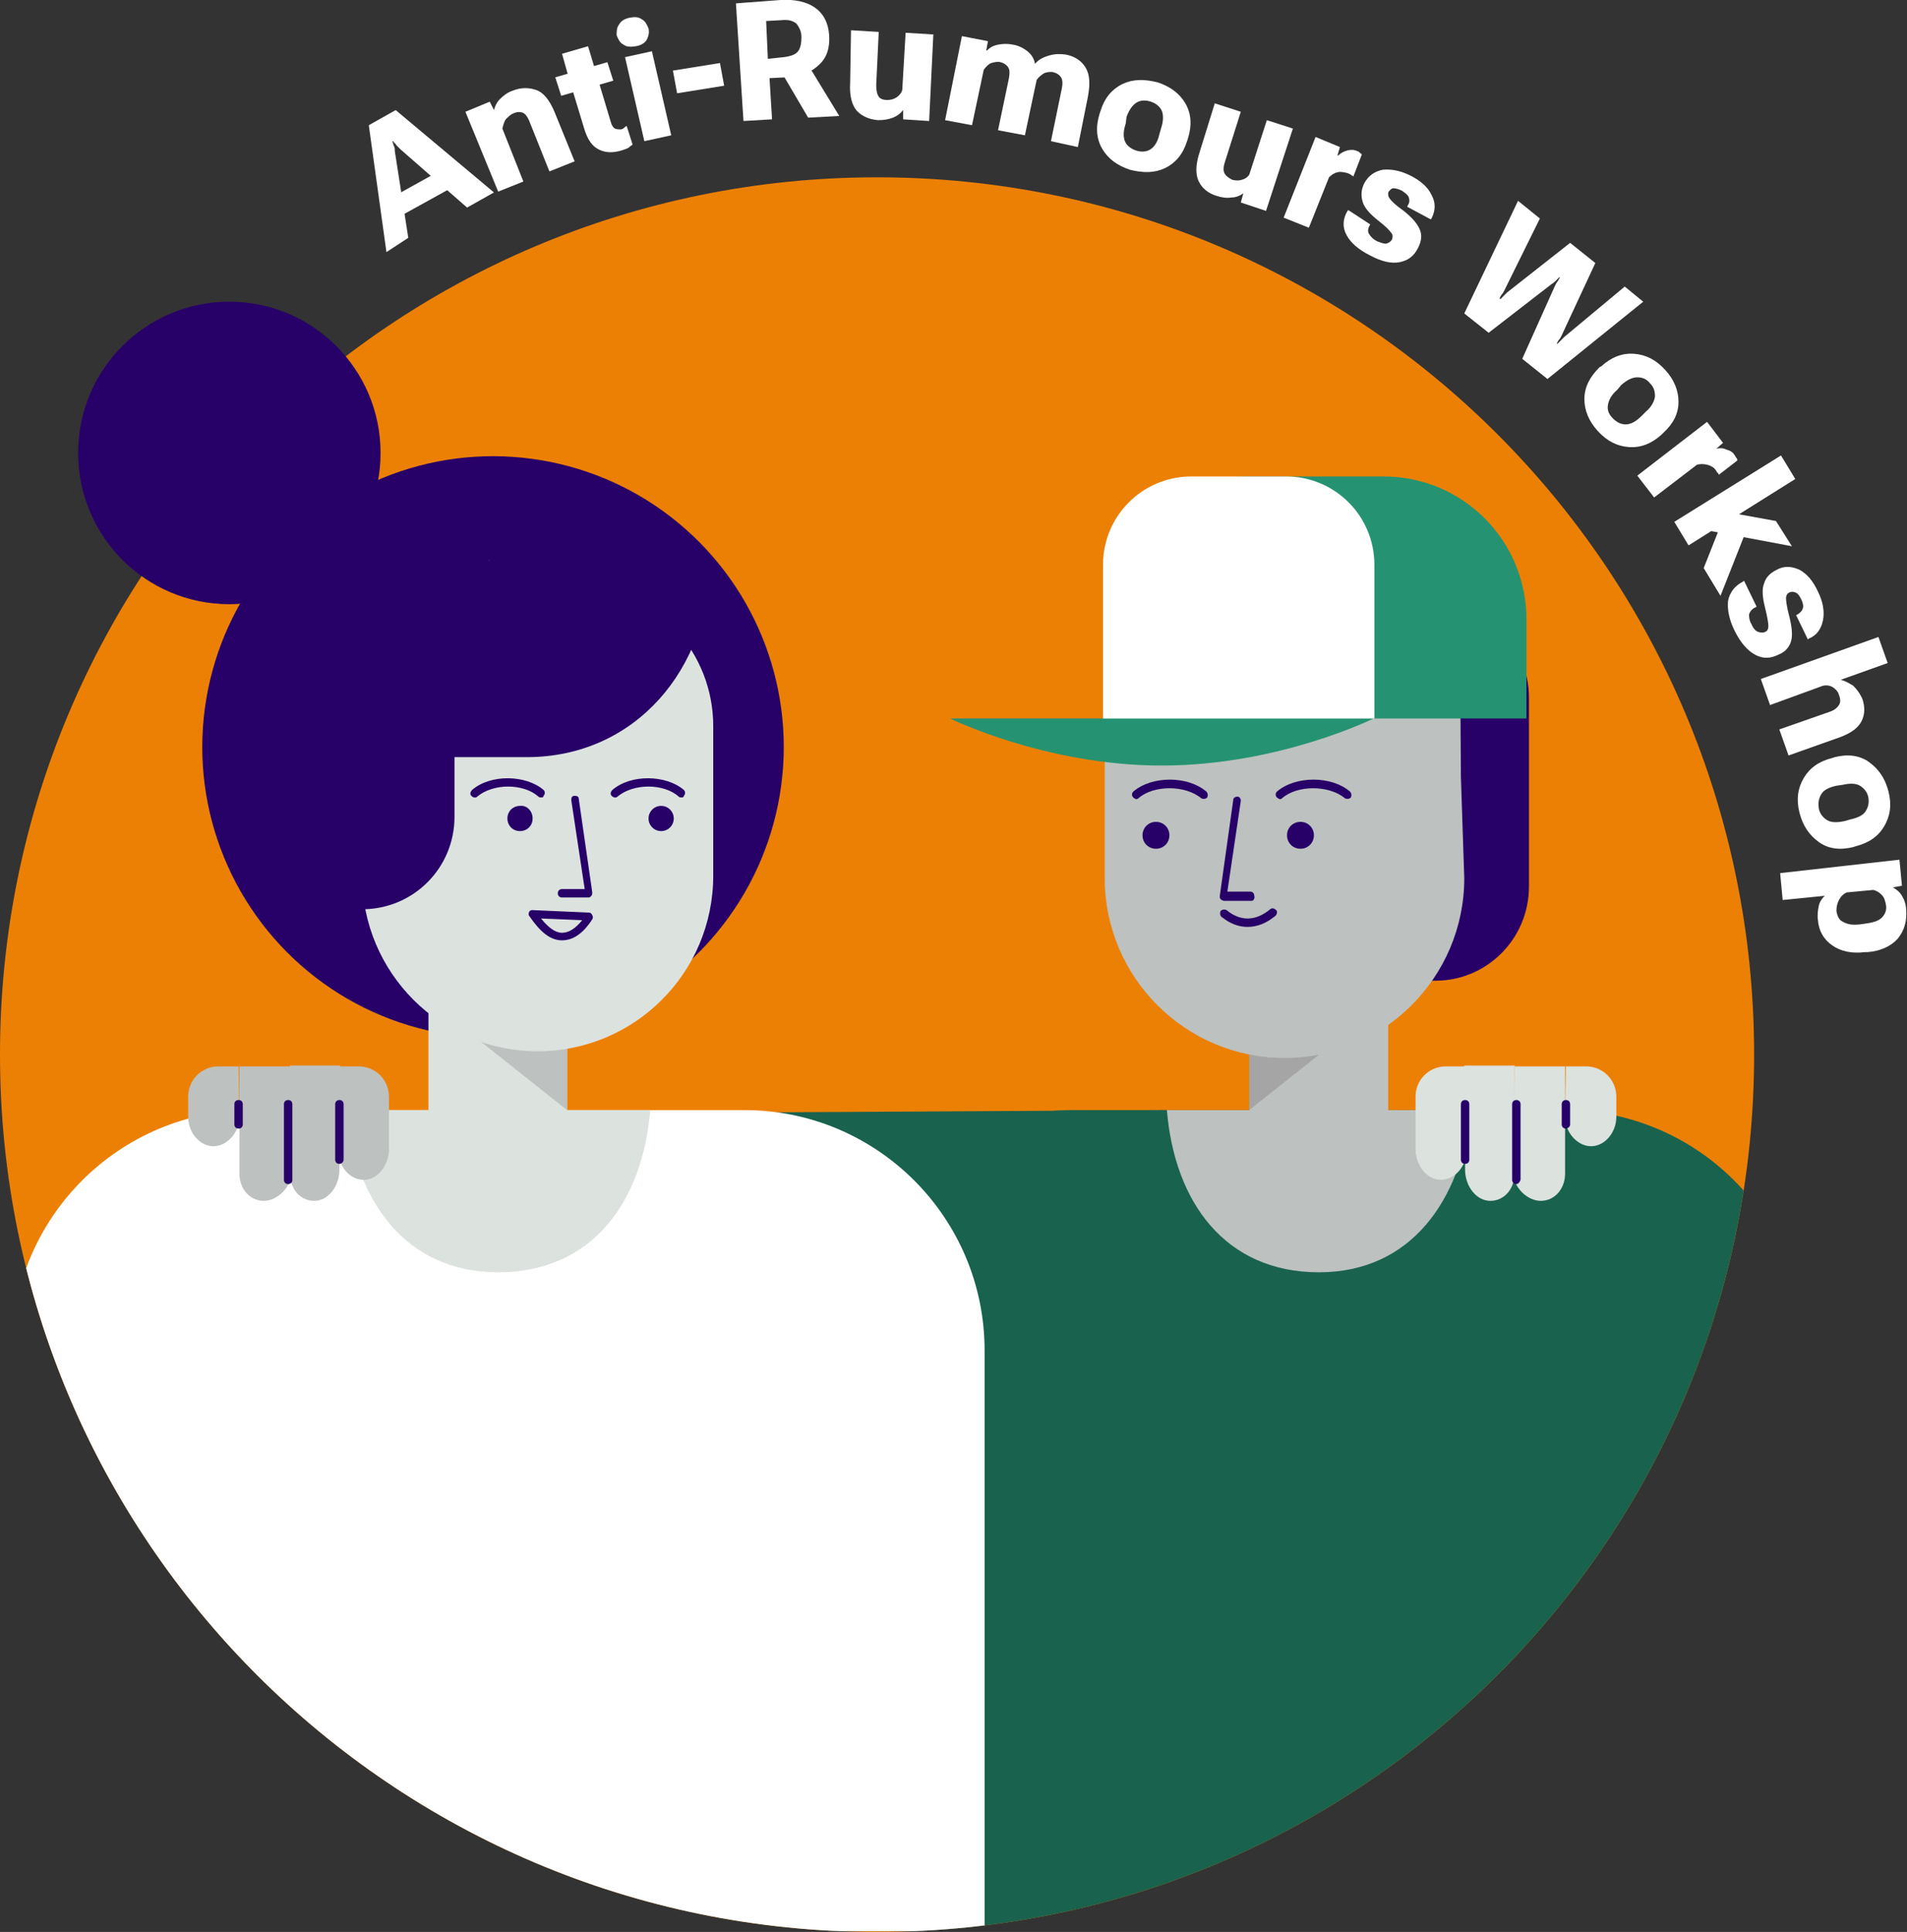 <?xml version="1.0" encoding="UTF-8"?> <!-- Generator: Adobe Illustrator 26.5.0, SVG Export Plug-In . SVG Version: 6.00 Build 0) --> <svg xmlns="http://www.w3.org/2000/svg" xmlns:xlink="http://www.w3.org/1999/xlink" version="1.1" id="Layer_1" x="0px" y="0px" viewBox="0 0 227 229.9" style="enable-background:new 0 0 227 229.9;" xml:space="preserve"><rect x="0" y="0" width="227" height="229.9" fill="#333333" stroke="none"/> <style type="text/css"> .st0{fill:#F6EFE6;} .st1{fill:#EDBA80;} .st2{fill:#EC8005;} .st3{fill:#D9D9D9;} .st4{fill:#19624E;} .st5{fill:#259371;} .st6{clip-path:url(#SVGID_00000042003749475875627120000018270185184421192841_);} .st7{fill:#30373F;} .st8{clip-path:url(#SVGID_00000011753099061049682170000004681822256404072585_);} .st9{clip-path:url(#SVGID_00000050633078495307453550000015408925145284132245_);} .st10{clip-path:url(#SVGID_00000060002867825458647130000002854674331323179436_);} .st11{clip-path:url(#SVGID_00000119806188981342628470000014124783729443769270_);} .st12{clip-path:url(#SVGID_00000111886929709039842420000008107499896102927802_);} .st13{clip-path:url(#SVGID_00000183208061082014286220000014465172154767264426_);} .st14{clip-path:url(#SVGID_00000101065480341793906690000009044364693850406309_);} .st15{fill:#FFFFFF;} .st16{fill:#FFF153;} .st17{fill:#270068;} .st18{fill:#4A00F6;} .st19{fill:#BE99FF;} .st20{clip-path:url(#SVGID_00000127040983160826157830000001806788126113616571_);} .st21{fill:#E8EAE9;} .st22{fill:#D4D6D5;} .st23{clip-path:url(#SVGID_00000065051067713562016450000016751660463593996186_);} .st24{clip-path:url(#SVGID_00000180362650283408117480000013287952035557335447_);} .st25{fill:#CCCCCC;} .st26{fill:#B0B5B4;} .st27{clip-path:url(#SVGID_00000159430058707942625050000003739059926679335854_);} .st28{clip-path:url(#SVGID_00000152967781534602032440000007203129545053620401_);} .st29{clip-path:url(#SVGID_00000021080848018142505650000010231326148449155713_);} .st30{clip-path:url(#SVGID_00000013902677808901735210000011473982633207138482_);} .st31{clip-path:url(#SVGID_00000098210401760626607650000006169334798826335633_);} .st32{clip-path:url(#SVGID_00000125600808453594822550000014032747658879618979_);} .st33{clip-path:url(#SVGID_00000027575613766501259870000014532612445637717145_);} .st34{clip-path:url(#SVGID_00000071556003623101479560000004764680866340362164_);} .st35{clip-path:url(#SVGID_00000129907974441389204990000000471945474492180887_);} .st36{clip-path:url(#SVGID_00000135655596137316477100000000340528284906416304_);} .st37{clip-path:url(#SVGID_00000060733694553386072540000003309303405030333592_);} .st38{clip-path:url(#SVGID_00000157296071195032084980000013342178743495949500_);} .st39{clip-path:url(#SVGID_00000140008417526071743770000000130247090625855127_);} .st40{clip-path:url(#SVGID_00000000204734266615303830000011685255095546461366_);} .st41{fill:#BDC1BF;} .st42{fill:#DCE2DE;} .st43{clip-path:url(#SVGID_00000111163894082216714800000011695395984171911100_);} .st44{stroke:#000000;stroke-width:2;stroke-miterlimit:10;} .st45{clip-path:url(#SVGID_00000093177793173779821050000008443081084389180042_);} .st46{fill:#A5A5A5;} .st47{stroke:#000000;stroke-width:1.986;stroke-miterlimit:10;} .st48{clip-path:url(#SVGID_00000163785310201019524300000001929661670927651762_);} .st49{clip-path:url(#SVGID_00000036967945373232164720000013369484464673764763_);} .st50{clip-path:url(#SVGID_00000128467558893751237280000002081516471798172044_);} .st51{clip-path:url(#SVGID_00000111874429049830677470000013885439449835743368_);} .st52{fill:#9FA5A2;} .st53{clip-path:url(#SVGID_00000122711739747096222560000004421015961752682369_);} .st54{clip-path:url(#SVGID_00000036973242741221141840000009802715605901195174_);} .st55{fill:#333333;} .st56{clip-path:url(#SVGID_00000082352557570383124930000017272139091439741595_);} .st57{clip-path:url(#SVGID_00000069368727387815801450000013376604215226570132_);} .st58{clip-path:url(#SVGID_00000171696875101023898420000017333909435615877770_);} .st59{clip-path:url(#SVGID_00000089568296164774133530000012867748898310350991_);} .st60{fill:#999999;} .st61{clip-path:url(#SVGID_00000152980305037381508850000009575001102636638096_);} .st62{fill:#B7B7B6;} .st63{fill:#F2F2F2;} .st64{fill:#C1C1BF;} .st65{clip-path:url(#SVGID_00000072989284861268209430000014956648200460319920_);} .st66{fill:#898989;} </style> <g> <g> <path class="st2" d="M104.4,229.9L104.4,229.9c57.7,0,104.4-46.7,104.4-104.4v0c0-57.7-46.7-104.4-104.4-104.4h0 C46.7,21.1,0,67.8,0,125.5v0C0,183.1,46.7,229.9,104.4,229.9z"></path> </g> <g> <g> <path class="st15" d="M43.9,14.9l3.2-1.8l11.7,9.8l-3.2,1.8l-7.9-6.9c-0.2-0.2-0.3-0.3-0.5-0.5c-0.1-0.2-0.3-0.3-0.4-0.5l-0.1,0 c0.1,0.2,0.1,0.4,0.2,0.6c0.1,0.2,0.1,0.4,0.1,0.6l1.6,10.3L46,30L43.9,14.9z M47,23.3l5.4-3l1.8,1.8l-6.7,3.7L47,23.3z"></path> <path class="st15" d="M55.4,13.3l2.9-1.2l0.5,1l0,0c0.1-0.4,0.3-0.9,0.7-1.3c0.4-0.4,0.9-0.8,1.5-1c1-0.4,1.9-0.4,2.8-0.1 c0.9,0.3,1.6,1.2,2.2,2.6l2.4,5.9l-3,1.2l-2.4-6c-0.2-0.5-0.5-0.9-0.8-1c-0.3-0.1-0.7-0.1-1.1,0.1c-0.3,0.1-0.6,0.4-0.9,0.7 c-0.2,0.3-0.3,0.7-0.4,1.1l2.5,6.3l-3,1.2L55.4,13.3z"></path> <path class="st15" d="M66.1,9.2l6.2-1.8L73,9.6l-6.2,1.8L66.1,9.2z M67.9,9.9l-0.1-0.3l-0.9-3.2l3.1-0.9l2.7,9 c0.1,0.4,0.3,0.7,0.5,0.8c0.2,0.1,0.5,0.1,0.7,0.1c0.1,0,0.3-0.1,0.4-0.2c0.1-0.1,0.2-0.2,0.3-0.2l0.7,2.2 c-0.1,0.1-0.3,0.2-0.5,0.4c-0.2,0.1-0.5,0.2-0.8,0.3c-1,0.3-1.9,0.3-2.7-0.1c-0.8-0.4-1.3-1.1-1.7-2.3L67.9,9.9z"></path> <path class="st15" d="M73.7,2.9c0.2-0.4,0.7-0.7,1.3-0.8C75.5,2,76,2,76.4,2.3c0.4,0.2,0.6,0.6,0.8,1.1c0.1,0.5,0,0.9-0.2,1.3 c-0.2,0.4-0.7,0.7-1.3,0.8c-0.6,0.1-1.1,0.1-1.5-0.2c-0.4-0.2-0.6-0.6-0.8-1.1C73.4,3.7,73.4,3.3,73.7,2.9z M74.4,6.8l3.2-0.7 l2.3,10l-3.2,0.7L74.4,6.8z"></path> <path class="st15" d="M80.1,8.4l5.6-0.9l0.5,2.7l-5.6,0.9L80.1,8.4z"></path> <path class="st15" d="M87.6,0.4L92.9,0C94.6-0.1,96,0.2,97,0.9c1,0.7,1.6,1.8,1.7,3.3c0.1,1.5-0.3,2.7-1.2,3.5 c-0.9,0.9-2.2,1.4-3.9,1.5l-2,0.1l0.3,4.9l-3.4,0.2L87.6,0.4z M93.3,6.8c0.8-0.1,1.4-0.3,1.7-0.7c0.3-0.4,0.4-1,0.4-1.7 c0-0.7-0.3-1.2-0.6-1.6c-0.4-0.3-0.9-0.5-1.8-0.4l-1.8,0.1L91.4,7L93.3,6.8z M92.5,7.7L96,7.4l3.9,6.4L96.2,14L92.5,7.7z"></path> <path class="st15" d="M101.3,3.6l3.3,0.2l-0.3,6.3c0,0.7,0.1,1.1,0.3,1.4c0.2,0.3,0.6,0.4,1,0.4c0.4,0,0.8-0.1,1.1-0.3 c0.3-0.2,0.6-0.5,0.7-0.9l0.4-6.8l3.3,0.2l-0.5,10.3l-3.1-0.2l0-1.1l0,0c-0.3,0.4-0.7,0.7-1.2,0.9c-0.5,0.2-1.1,0.3-1.8,0.3 c-1-0.1-1.8-0.4-2.5-1.1c-0.6-0.7-0.9-1.8-0.8-3.4L101.3,3.6z"></path> <path class="st15" d="M114.5,4.3l3.1,0.6L117.4,6l0.1,0c0.4-0.4,0.8-0.6,1.4-0.7c0.5-0.1,1.1-0.1,1.6,0c0.7,0.1,1.3,0.4,1.8,0.8 c0.5,0.4,0.8,0.9,0.9,1.5l0,0c0.4-0.5,1-0.8,1.7-1c0.7-0.2,1.3-0.2,2-0.1c1,0.2,1.8,0.7,2.3,1.5c0.5,0.8,0.6,1.9,0.3,3.5l-1.2,6 l-3.2-0.7l1.3-6.3c0.1-0.5,0.1-1-0.1-1.3c-0.2-0.3-0.5-0.5-0.9-0.6c-0.4-0.1-0.8,0-1.1,0.1c-0.3,0.2-0.6,0.4-0.9,0.8l-1.4,6.6 l-3.2-0.6l1.3-6.2c0.1-0.6,0.1-1-0.1-1.3c-0.2-0.3-0.5-0.5-0.9-0.6c-0.4-0.1-0.7,0-1.1,0.1c-0.3,0.1-0.6,0.4-0.9,0.8l-1.4,6.6 l-3.2-0.6L114.5,4.3z"></path> <path class="st15" d="M131,13.2c0.5-1.6,1.4-2.6,2.6-3.2c1.3-0.6,2.6-0.6,4.2-0.2c1.5,0.5,2.6,1.3,3.3,2.5 c0.7,1.2,0.8,2.6,0.3,4.2l-0.1,0.3c-0.5,1.6-1.4,2.6-2.6,3.2c-1.3,0.6-2.6,0.6-4.2,0.2c-1.5-0.5-2.6-1.3-3.3-2.5 c-0.7-1.2-0.8-2.6-0.3-4.2L131,13.2z M134,14.7c-0.3,0.9-0.3,1.6-0.1,2.1c0.2,0.5,0.7,0.9,1.3,1.1c0.6,0.2,1.2,0.2,1.7-0.1 c0.5-0.3,0.9-0.9,1.1-1.8l0.2-0.7c0.3-0.9,0.3-1.6,0.1-2.1c-0.2-0.5-0.7-0.9-1.3-1.1c-0.6-0.2-1.2-0.2-1.7,0.1 c-0.5,0.3-0.9,0.9-1.2,1.7L134,14.7z"></path> <path class="st15" d="M144.6,12.3l3.1,1l-1.9,6c-0.2,0.6-0.2,1.1,0,1.4c0.2,0.3,0.5,0.5,0.9,0.7c0.4,0.1,0.8,0.1,1.1,0 c0.4-0.1,0.7-0.3,0.9-0.6l2.1-6.5l3.1,1l-3.2,9.8l-3-1l0.3-1.1l0,0c-0.4,0.3-0.9,0.5-1.4,0.5c-0.6,0.1-1.2,0-1.8-0.2 c-1-0.3-1.7-0.9-2.1-1.7c-0.4-0.8-0.4-2,0.1-3.5L144.6,12.3z"></path> <path class="st15" d="M156.6,16.3l2.9,1.2l-0.3,1l0.1,0c0.3-0.3,0.7-0.5,1.1-0.6c0.4-0.1,0.8-0.1,1.2,0.1c0.1,0,0.2,0.1,0.3,0.2 c0.1,0.1,0.2,0.1,0.2,0.2l-1,2.6c-0.1-0.1-0.2-0.1-0.3-0.2c-0.1-0.1-0.2-0.1-0.4-0.2c-0.4-0.1-0.8-0.2-1.2-0.1 c-0.4,0.1-0.7,0.3-1,0.6l-2.4,6l-3-1.2L156.6,16.3z"></path> <path class="st15" d="M163.1,26.7l-0.1,0.2c-0.2,0.4-0.2,0.7,0,1c0.2,0.3,0.5,0.6,0.9,0.8c0.5,0.2,0.8,0.3,1.1,0.3 c0.3-0.1,0.5-0.2,0.7-0.5c0.1-0.3,0.1-0.6-0.1-0.8c-0.2-0.3-0.7-0.8-1.6-1.5c-1-0.8-1.6-1.5-1.8-2.2c-0.2-0.7-0.2-1.4,0.2-2.2 c0.5-0.9,1.2-1.4,2.2-1.6c1-0.1,2.1,0.1,3.3,0.7c1.2,0.6,2.1,1.4,2.5,2.3c0.5,0.9,0.5,1.8,0,2.8l-0.1,0.1l-2.8-1.5l0.1-0.2 c0.2-0.3,0.2-0.6,0.1-0.9c-0.1-0.3-0.4-0.5-0.8-0.8c-0.4-0.2-0.8-0.3-1-0.3c-0.3,0-0.4,0.2-0.6,0.4c-0.1,0.2-0.1,0.5,0.1,0.8 c0.2,0.3,0.7,0.8,1.7,1.5c1,0.8,1.6,1.5,1.9,2.2c0.3,0.7,0.2,1.4-0.2,2.2c-0.5,1-1.2,1.5-2.2,1.7c-1,0.2-2.2-0.1-3.5-0.8 c-1.4-0.7-2.3-1.5-2.8-2.4c-0.5-0.9-0.5-1.9,0.1-2.9l0.1-0.1L163.1,26.7z"></path> <path class="st15" d="M180.7,23.9l2.6,2.1l-4.2,8.5c-0.1,0.2-0.2,0.4-0.3,0.5c-0.1,0.1-0.2,0.3-0.3,0.5l0.1,0.1 c0.2-0.2,0.3-0.3,0.4-0.4c0.1-0.1,0.2-0.2,0.4-0.4l7.5-5.9l3,2.4l-4,8.6c-0.1,0.2-0.2,0.4-0.3,0.5c-0.1,0.1-0.2,0.3-0.3,0.5 l0.1,0c0.2-0.2,0.3-0.3,0.4-0.4c0.1-0.1,0.2-0.2,0.4-0.4l7.2-6l2.2,1.8l-11.4,9.2l-3-2.4l3.9-8.7c0.1-0.2,0.2-0.4,0.3-0.5 c0.1-0.2,0.2-0.3,0.3-0.5l-0.1,0c-0.2,0.2-0.3,0.3-0.4,0.4c-0.1,0.1-0.3,0.3-0.5,0.4l-7.5,5.8l-2.9-2.3L180.7,23.9z"></path> <path class="st15" d="M190.6,43.6c1.2-1.1,2.5-1.6,3.9-1.5c1.4,0.1,2.6,0.7,3.7,1.9c1.1,1.2,1.6,2.5,1.6,3.8 c0,1.4-0.6,2.6-1.8,3.7l-0.2,0.2c-1.2,1.1-2.5,1.6-3.9,1.5c-1.4-0.1-2.6-0.7-3.7-1.9c-1.1-1.2-1.6-2.5-1.6-3.8 c0-1.4,0.6-2.6,1.8-3.8L190.6,43.6z M192.5,46.4c-0.7,0.6-1,1.2-1.1,1.8c-0.1,0.6,0.1,1.1,0.6,1.6c0.5,0.5,1,0.7,1.5,0.7 c0.6,0,1.2-0.3,1.9-1l0.5-0.5c0.7-0.6,1-1.2,1.1-1.8c0-0.6-0.1-1.1-0.6-1.6c-0.4-0.5-0.9-0.7-1.5-0.7c-0.6,0-1.2,0.3-1.9,0.9 L192.5,46.4z"></path> <path class="st15" d="M203.2,50.2l1.9,2.5l-0.8,0.7l0,0c0.4-0.1,0.8-0.1,1.2,0.1c0.4,0.1,0.8,0.3,1,0.7c0.1,0.1,0.1,0.2,0.2,0.3 c0.1,0.1,0.1,0.2,0.1,0.3l-2.2,1.7c0-0.1-0.1-0.2-0.2-0.3c-0.1-0.1-0.1-0.2-0.2-0.3c-0.2-0.3-0.6-0.5-1-0.6 c-0.4-0.1-0.8-0.1-1.2,0l-5.1,3.9l-2-2.6L203.2,50.2z"></path> <path class="st15" d="M212,54.2l1.7,2.8l-6.7,4.2l4.4,0.8l1.9,3l-9.6-1.8l-2.7,1.7l-1.7-2.8L212,54.2z M204.9,62.3l3.1,0.5 l-3.2,8.1l-2-3.3L204.9,62.3z"></path> <path class="st15" d="M209.1,72.2l-0.2,0.1c-0.4,0.2-0.6,0.5-0.7,0.8c0,0.3,0,0.7,0.3,1.2c0.2,0.5,0.5,0.8,0.8,0.9 c0.3,0.1,0.6,0.1,0.8,0c0.3-0.1,0.4-0.4,0.4-0.7c0-0.3-0.1-1-0.4-2.2c-0.3-1.2-0.4-2.2-0.1-2.9c0.2-0.7,0.7-1.2,1.5-1.6 c0.9-0.5,1.8-0.4,2.7,0c0.9,0.5,1.6,1.3,2.2,2.6c0.6,1.2,0.8,2.4,0.6,3.4c-0.2,1-0.7,1.8-1.7,2.2l-0.1,0.1l-1.4-2.9l0.2-0.1 c0.3-0.2,0.5-0.4,0.6-0.7c0.1-0.3,0-0.7-0.2-1.1c-0.2-0.4-0.4-0.7-0.7-0.8c-0.2-0.1-0.5-0.1-0.7,0c-0.2,0.1-0.4,0.3-0.4,0.7 c0,0.3,0.1,1.1,0.4,2.2c0.3,1.2,0.4,2.2,0.2,2.9c-0.2,0.7-0.7,1.3-1.5,1.6c-1,0.5-1.9,0.5-2.8,0c-0.9-0.5-1.7-1.4-2.4-2.8 c-0.7-1.4-0.9-2.6-0.8-3.6c0.2-1,0.8-1.8,1.8-2.3l0.1-0.1L209.1,72.2z"></path> <path class="st15" d="M223.6,75.8l1.1,3.1l-5.6,2c0.5,0.1,1,0.4,1.5,0.7c0.4,0.4,0.8,0.9,1.1,1.6c0.3,0.9,0.3,1.8-0.1,2.6 c-0.4,0.8-1.2,1.4-2.5,1.9l-6.2,2.2l-1.1-3.1l6-2.1c0.6-0.2,0.9-0.5,1.1-0.8c0.2-0.3,0.2-0.7,0-1.2c-0.1-0.4-0.4-0.7-0.7-0.9 c-0.3-0.2-0.7-0.3-1.2-0.2l-6.3,2.3l-1.1-3.1L223.6,75.8z"></path> <path class="st15" d="M218.4,90.1c1.6-0.4,3-0.2,4.1,0.6c1.1,0.8,1.9,1.9,2.3,3.5c0.4,1.6,0.2,2.9-0.5,4.1 c-0.7,1.2-1.8,2-3.4,2.4l-0.3,0.1c-1.6,0.4-3,0.2-4.1-0.6c-1.1-0.8-1.9-1.9-2.3-3.5c-0.4-1.6-0.2-2.9,0.5-4.1 c0.7-1.2,1.8-2,3.4-2.4L218.4,90.1z M218.6,93.5c-0.9,0.2-1.5,0.5-1.8,1c-0.3,0.5-0.4,1-0.3,1.7c0.1,0.6,0.5,1.1,1,1.4 c0.5,0.3,1.2,0.3,2.1,0.1l0.7-0.2c0.9-0.2,1.5-0.5,1.8-1c0.3-0.5,0.4-1,0.3-1.6c-0.1-0.6-0.5-1.1-1-1.4c-0.5-0.3-1.2-0.3-2.1-0.1 L218.6,93.5z"></path> <path class="st15" d="M226.1,102.3l0.3,3.1l-1.1,0.2l0,0c0.4,0.2,0.8,0.5,1.1,1c0.3,0.5,0.5,1.1,0.5,1.7c0.1,1.3-0.2,2.4-1,3.4 c-0.8,0.9-2.1,1.5-3.6,1.6l-0.3,0c-1.6,0.2-2.9-0.1-3.9-0.8c-1-0.7-1.6-1.7-1.7-3c-0.1-0.6,0-1.2,0.1-1.7 c0.1-0.5,0.4-0.9,0.7-1.2l-5,0.5l-0.3-3.2L226.1,102.3z M218.9,107.1c-0.2,0.4-0.3,0.8-0.3,1.3c0.1,0.6,0.3,1.1,0.8,1.3 c0.5,0.3,1.1,0.4,2,0.3l0.7-0.1c0.8-0.1,1.5-0.3,1.9-0.7c0.4-0.4,0.6-0.9,0.5-1.5c-0.1-0.5-0.2-0.9-0.5-1.2 c-0.3-0.3-0.6-0.5-1-0.6l-3.2,0.3C219.4,106.4,219.1,106.7,218.9,107.1z"></path> </g> </g> <g> <g> <defs> <path id="SVGID_00000042723210132263932290000012629707415757608334_" d="M104.4,229.9L104.4,229.9 c57.7,0,104.4-46.7,104.4-104.4v0c0-57.7-46.7-104.4-104.4-104.4h0C46.7,21.1,0,67.8,0,125.5v0C0,183.1,46.7,229.9,104.4,229.9z "></path> </defs> <clipPath id="SVGID_00000094579725780050084560000014638346298497828268_"> <use xlink:href="#SVGID_00000042723210132263932290000012629707415757608334_" style="overflow:visible;"></use> </clipPath> <g style="clip-path:url(#SVGID_00000094579725780050084560000014638346298497828268_);"> <g> <g> <path class="st4" d="M214.9,229.8H99.1v-69.1c0-15.8,12.8-28.6,28.6-28.6h58.5c15.8,0,28.6,12.8,28.6,28.6V229.8z"></path> <path class="st41" d="M175.1,132.1h-36.2c0.9,10.9,6.9,19.3,18.1,19.3C168,151.4,173.9,142.8,175.1,132.1z"></path> </g> <g> <rect x="148.7" y="109.5" transform="matrix(-1 -1.224647e-16 1.224647e-16 -1 313.944 246.822)" class="st41" width="16.5" height="27.8"></rect> <polygon class="st46" points="148.7,132.1 165.2,119 165.2,109.5 148.7,109.5 "></polygon> </g> <polygon class="st4" points="113.4,178.3 86.1,178.3 68,132.5 138.8,132.1 "></polygon> </g> <g> <path class="st17" d="M170.9,116.7h-27.7c-6.2,0-11.1-5-11.1-11.1V83c0-6.2,5-11.1,11.1-11.1h27.7c6.2,0,11.1,5,11.1,11.1v22.5 C182,111.7,177,116.7,170.9,116.7z"></path> <path class="st41" d="M173.8,78.4h-35.7l-6.6,4.7v21.4c0,11.8,9.6,21.4,21.4,21.4h0c11.8,0,21.4-9.6,21.4-21.4l-0.4-12 L173.8,78.4z"></path> <g> <g> <g> <path class="st17" d="M149,107.2h-3.3c-0.1,0-0.3-0.1-0.4-0.2c-0.1-0.1-0.1-0.2-0.1-0.4l1.6-11.4c0-0.3,0.3-0.4,0.5-0.4 c0.3,0,0.4,0.3,0.4,0.5l-1.6,10.8h2.7c0.3,0,0.5,0.2,0.5,0.5C149.4,106.9,149.2,107.2,149,107.2z"></path> </g> </g> <g> <g> <path class="st17" d="M148.5,110.3c-1.1,0-2.1-0.4-3.1-1.2c-0.2-0.2-0.2-0.5-0.1-0.7c0.2-0.2,0.5-0.2,0.7-0.1 c1.7,1.4,3.5,1.3,5.2-0.1c0.2-0.2,0.5-0.1,0.7,0.1c0.2,0.2,0.1,0.5-0.1,0.7C150.7,109.9,149.6,110.3,148.5,110.3z"></path> </g> </g> </g> <g> <g> <path class="st17" d="M152.4,95.1c-0.1,0-0.3-0.1-0.4-0.2c-0.2-0.2-0.2-0.5,0-0.7c2.2-1.9,6.5-1.9,8.7,0 c0.2,0.2,0.2,0.5,0.1,0.7c-0.2,0.2-0.5,0.2-0.7,0.1c-1.9-1.6-5.7-1.6-7.5,0C152.6,95,152.5,95.1,152.4,95.1z"></path> </g> <g> <path class="st17" d="M135.3,95.1c-0.1,0-0.3-0.1-0.4-0.2c-0.2-0.2-0.2-0.5,0-0.7c2.2-1.9,6.5-1.9,8.7,0 c0.2,0.2,0.2,0.5,0.1,0.7c-0.2,0.2-0.5,0.2-0.7,0.1c-1.9-1.6-5.7-1.6-7.5,0C135.5,95,135.4,95.1,135.3,95.1z"></path> </g> <path class="st17" d="M139.2,99.4c0,0.9-0.7,1.6-1.6,1.6s-1.6-0.7-1.6-1.6c0-0.9,0.7-1.6,1.6-1.6S139.2,98.5,139.2,99.4z"></path> <path class="st17" d="M156.4,99.4c0,0.9-0.7,1.6-1.6,1.6s-1.6-0.7-1.6-1.6c0-0.9,0.7-1.6,1.6-1.6S156.4,98.5,156.4,99.4z"></path> </g> <g> <g> <g> <path class="st17" d="M178.2,101.4c-0.1,0-0.2,0-0.3-0.1l-3.1-3.1c-0.1-0.1-0.1-0.2-0.1-0.3c0-0.1,0-0.2,0.1-0.3l3.1-3.1 c0.2-0.2,0.5-0.2,0.7,0c0.2,0.2,0.2,0.5,0,0.7l-2.8,2.8l2.8,2.8c0.2,0.2,0.2,0.5,0,0.7C178.5,101.3,178.3,101.4,178.2,101.4 z"></path> </g> </g> </g> </g> <g> <path class="st42" d="M189.4,136.4c-1.6,0-3.1-1.6-3.1-3.5l0.1-6l2.4,0c2,0,3.6,1.6,3.6,3.6l0,2.4 C192.4,134.8,191,136.4,189.4,136.4z"></path> <path class="st42" d="M171.5,140.4c-1.6,0-2.9-1.6-3-3.5l0-6.4c0-2,1.6-3.6,3.6-3.6l2.4,0l0.1,10.1 C174.5,138.9,173.1,140.4,171.5,140.4z"></path> <path class="st42" d="M183.4,142.9c-1.6,0-3.3-1.6-3.3-3.5l0.2-12.5l6,0l0,12.5C186.4,141.4,185.1,142.9,183.4,142.9z"></path> <path class="st42" d="M177.4,142.9c-1.6,0-2.9-1.6-3-3.5l-0.1-12.6l6,0l0,12.5C180.4,141.4,179.1,142.9,177.4,142.9z"></path> <g> <path class="st17" d="M186.4,134.3C186.4,134.3,186.4,134.3,186.4,134.3c-0.3,0-0.5-0.2-0.5-0.5l0-2.4c0-0.3,0.2-0.5,0.5-0.5 c0,0,0,0,0,0c0.3,0,0.5,0.2,0.5,0.5l0,2.4C186.9,134.1,186.6,134.3,186.4,134.3z"></path> </g> <g> <path class="st17" d="M180.5,140.9c-0.3,0-0.5-0.2-0.5-0.5l0-9c0-0.3,0.2-0.5,0.5-0.5c0,0,0,0,0,0c0.3,0,0.5,0.2,0.5,0.5l0,9 C180.9,140.7,180.7,140.9,180.5,140.9C180.5,140.9,180.5,140.9,180.5,140.9z"></path> </g> <g> <path class="st17" d="M174.4,138.5L174.4,138.5c-0.3,0-0.5-0.2-0.5-0.5l0-6.6c0-0.3,0.2-0.5,0.5-0.5l0,0 c0.3,0,0.5,0.2,0.5,0.5l0,6.6C174.9,138.3,174.7,138.5,174.4,138.5z"></path> </g> </g> <ellipse transform="matrix(0.636 -0.772 0.772 0.636 -47.277 77.672)" class="st17" cx="58.7" cy="88.9" rx="34.6" ry="34.6"></ellipse> <g> <path class="st15" d="M1.4,229.8h115.8v-69.1c0-15.8-12.8-28.6-28.6-28.6H30c-15.8,0-28.6,12.8-28.6,28.6V229.8z"></path> <g> <defs> <path id="SVGID_00000133511712533859036440000002879466222256880556_" d="M1.4,229.8h115.8v-69.1c0-15.8-12.8-28.6-28.6-28.6 H30c-15.8,0-28.6,12.8-28.6,28.6V229.8z"></path> </defs> <clipPath id="SVGID_00000098197659729955924740000016677703419093110421_"> <use xlink:href="#SVGID_00000133511712533859036440000002879466222256880556_" style="overflow:visible;"></use> </clipPath> </g> <path class="st42" d="M41.2,132.1h36.2c-0.9,10.9-6.9,19.3-18.1,19.3C48.2,151.4,42.3,142.8,41.2,132.1z"></path> </g> <g> <rect x="51" y="109.5" class="st42" width="16.5" height="27.8"></rect> <polygon class="st41" points="67.5,132.1 51,119 51,109.5 67.5,109.5 "></polygon> </g> <g> <path class="st42" d="M58.2,66.7l11.5,2.7l0,0c8.6,1,15.2,8.3,15.2,17v17.8c0,11.6-9.4,20.9-20.9,20.9h0 c-11.6,0-20.9-9.4-20.9-20.9V83.2L58.2,66.7z"></path> <g> <g> <g> <path class="st17" d="M70.1,106.8h-3.2c-0.3,0-0.5-0.2-0.5-0.5c0-0.3,0.2-0.5,0.5-0.5h2.7L68,95.2c0-0.3,0.1-0.5,0.4-0.5 c0.3,0,0.5,0.1,0.5,0.4l1.6,11.1c0,0.1,0,0.3-0.1,0.4C70.3,106.7,70.2,106.8,70.1,106.8z"></path> </g> </g> <g> <path class="st17" d="M66.9,111.9C66.9,111.9,66.9,111.9,66.9,111.9c-1.4,0-2.6-1-3.9-2.9c-0.1-0.1-0.1-0.3,0-0.5 s0.3-0.2,0.4-0.2l6.7,0.3c0.2,0,0.3,0.1,0.4,0.3c0.1,0.2,0.1,0.3,0,0.5C69.4,111.1,68.2,111.9,66.9,111.9z M64.4,109.3 c0.9,1.1,1.7,1.7,2.5,1.7c0.8,0,1.6-0.5,2.4-1.5L64.4,109.3z"></path> </g> </g> <g> <g> <path class="st17" d="M64.4,94.9c-0.1,0-0.2,0-0.3-0.1c-1.8-1.6-5.4-1.6-7.3,0c-0.2,0.2-0.5,0.1-0.7-0.1 c-0.2-0.2-0.1-0.5,0.1-0.7c2.2-1.9,6.4-1.8,8.5,0c0.2,0.2,0.2,0.5,0,0.7C64.7,94.9,64.5,94.9,64.4,94.9z"></path> </g> <g> <path class="st17" d="M81.1,94.9c-0.1,0-0.2,0-0.3-0.1c-1.8-1.6-5.4-1.6-7.3,0c-0.2,0.2-0.5,0.1-0.7-0.1 c-0.2-0.2-0.1-0.5,0.1-0.7c2.2-1.9,6.4-1.8,8.5,0c0.2,0.2,0.2,0.5,0,0.7C81.4,94.9,81.2,94.9,81.1,94.9z"></path> </g> <path class="st17" d="M63.4,97.4c0,0.9-0.7,1.5-1.5,1.5c-0.9,0-1.5-0.7-1.5-1.5c0-0.9,0.7-1.5,1.5-1.5 C62.7,95.8,63.4,96.5,63.4,97.4z"></path> <circle class="st17" cx="78.7" cy="97.4" r="1.5"></circle> </g> <path class="st17" d="M43.1,108.2h-5.8V71.9h16.8v25.3C54.1,103.3,49.2,108.2,43.1,108.2z"></path> <path class="st17" d="M62.7,90.1H50.9V66.7h33.6C84.5,79.6,75.6,90.1,62.7,90.1z"></path> </g> <g> <path class="st41" d="M25.4,136.4c1.6,0,3.1-1.6,3.1-3.5l-0.1-6l-2.4,0c-2,0-3.6,1.6-3.6,3.6l0,2.4 C22.4,134.8,23.8,136.4,25.4,136.4z"></path> <path class="st41" d="M43.3,140.4c1.6,0,2.9-1.6,3-3.5l0-6.4c0-2-1.6-3.6-3.6-3.6l-2.4,0L40.3,137 C40.3,138.9,41.7,140.4,43.3,140.4z"></path> <path class="st41" d="M31.4,142.9c1.6,0,3.3-1.6,3.3-3.5l-0.2-12.5l-6,0l0,12.5C28.4,141.4,29.7,142.9,31.4,142.9z"></path> <path class="st41" d="M37.4,142.9c1.6,0,2.9-1.6,3-3.5l0.1-12.6l-6,0l0,12.5C34.4,141.4,35.7,142.9,37.4,142.9z"></path> <g> <path class="st17" d="M28.4,134.3c-0.3,0-0.5-0.2-0.5-0.5l0-2.4c0-0.3,0.2-0.5,0.5-0.5c0,0,0,0,0,0c0.3,0,0.5,0.2,0.5,0.5 l0,2.4C28.9,134.1,28.7,134.3,28.4,134.3C28.4,134.3,28.4,134.3,28.4,134.3z"></path> </g> <g> <path class="st17" d="M34.3,140.9C34.3,140.9,34.3,140.9,34.3,140.9c-0.3,0-0.5-0.2-0.5-0.5l0-9c0-0.3,0.2-0.5,0.5-0.5 c0.3,0,0.5,0.2,0.5,0.5l0,9C34.8,140.7,34.6,140.9,34.3,140.9z"></path> </g> <g> <path class="st17" d="M40.4,138.5c-0.3,0-0.5-0.2-0.5-0.5l0-6.6c0-0.3,0.2-0.5,0.5-0.5l0,0c0.3,0,0.5,0.2,0.5,0.5l0,6.6 C40.9,138.3,40.6,138.5,40.4,138.5L40.4,138.5z"></path> </g> </g> <g> <path class="st5" d="M148.3,56.7h16.4c9.4,0,17,7.6,17,17v11.8h-50.4C131.3,85.5,138.9,56.7,148.3,56.7z"></path> <path class="st5" d="M113.1,85.5c0,0,11.3,5.6,25.2,5.6s25.2-5.6,25.2-5.6"></path> <path class="st15" d="M141.8,56.7h11.3c5.8,0,10.5,4.7,10.5,10.5v18.3h-32.3V67.2C131.3,61.4,136,56.7,141.8,56.7z"></path> </g> </g> </g> <g> <circle class="st17" cx="27.3" cy="53.9" r="18"></circle> </g> </g> </g> </svg> 